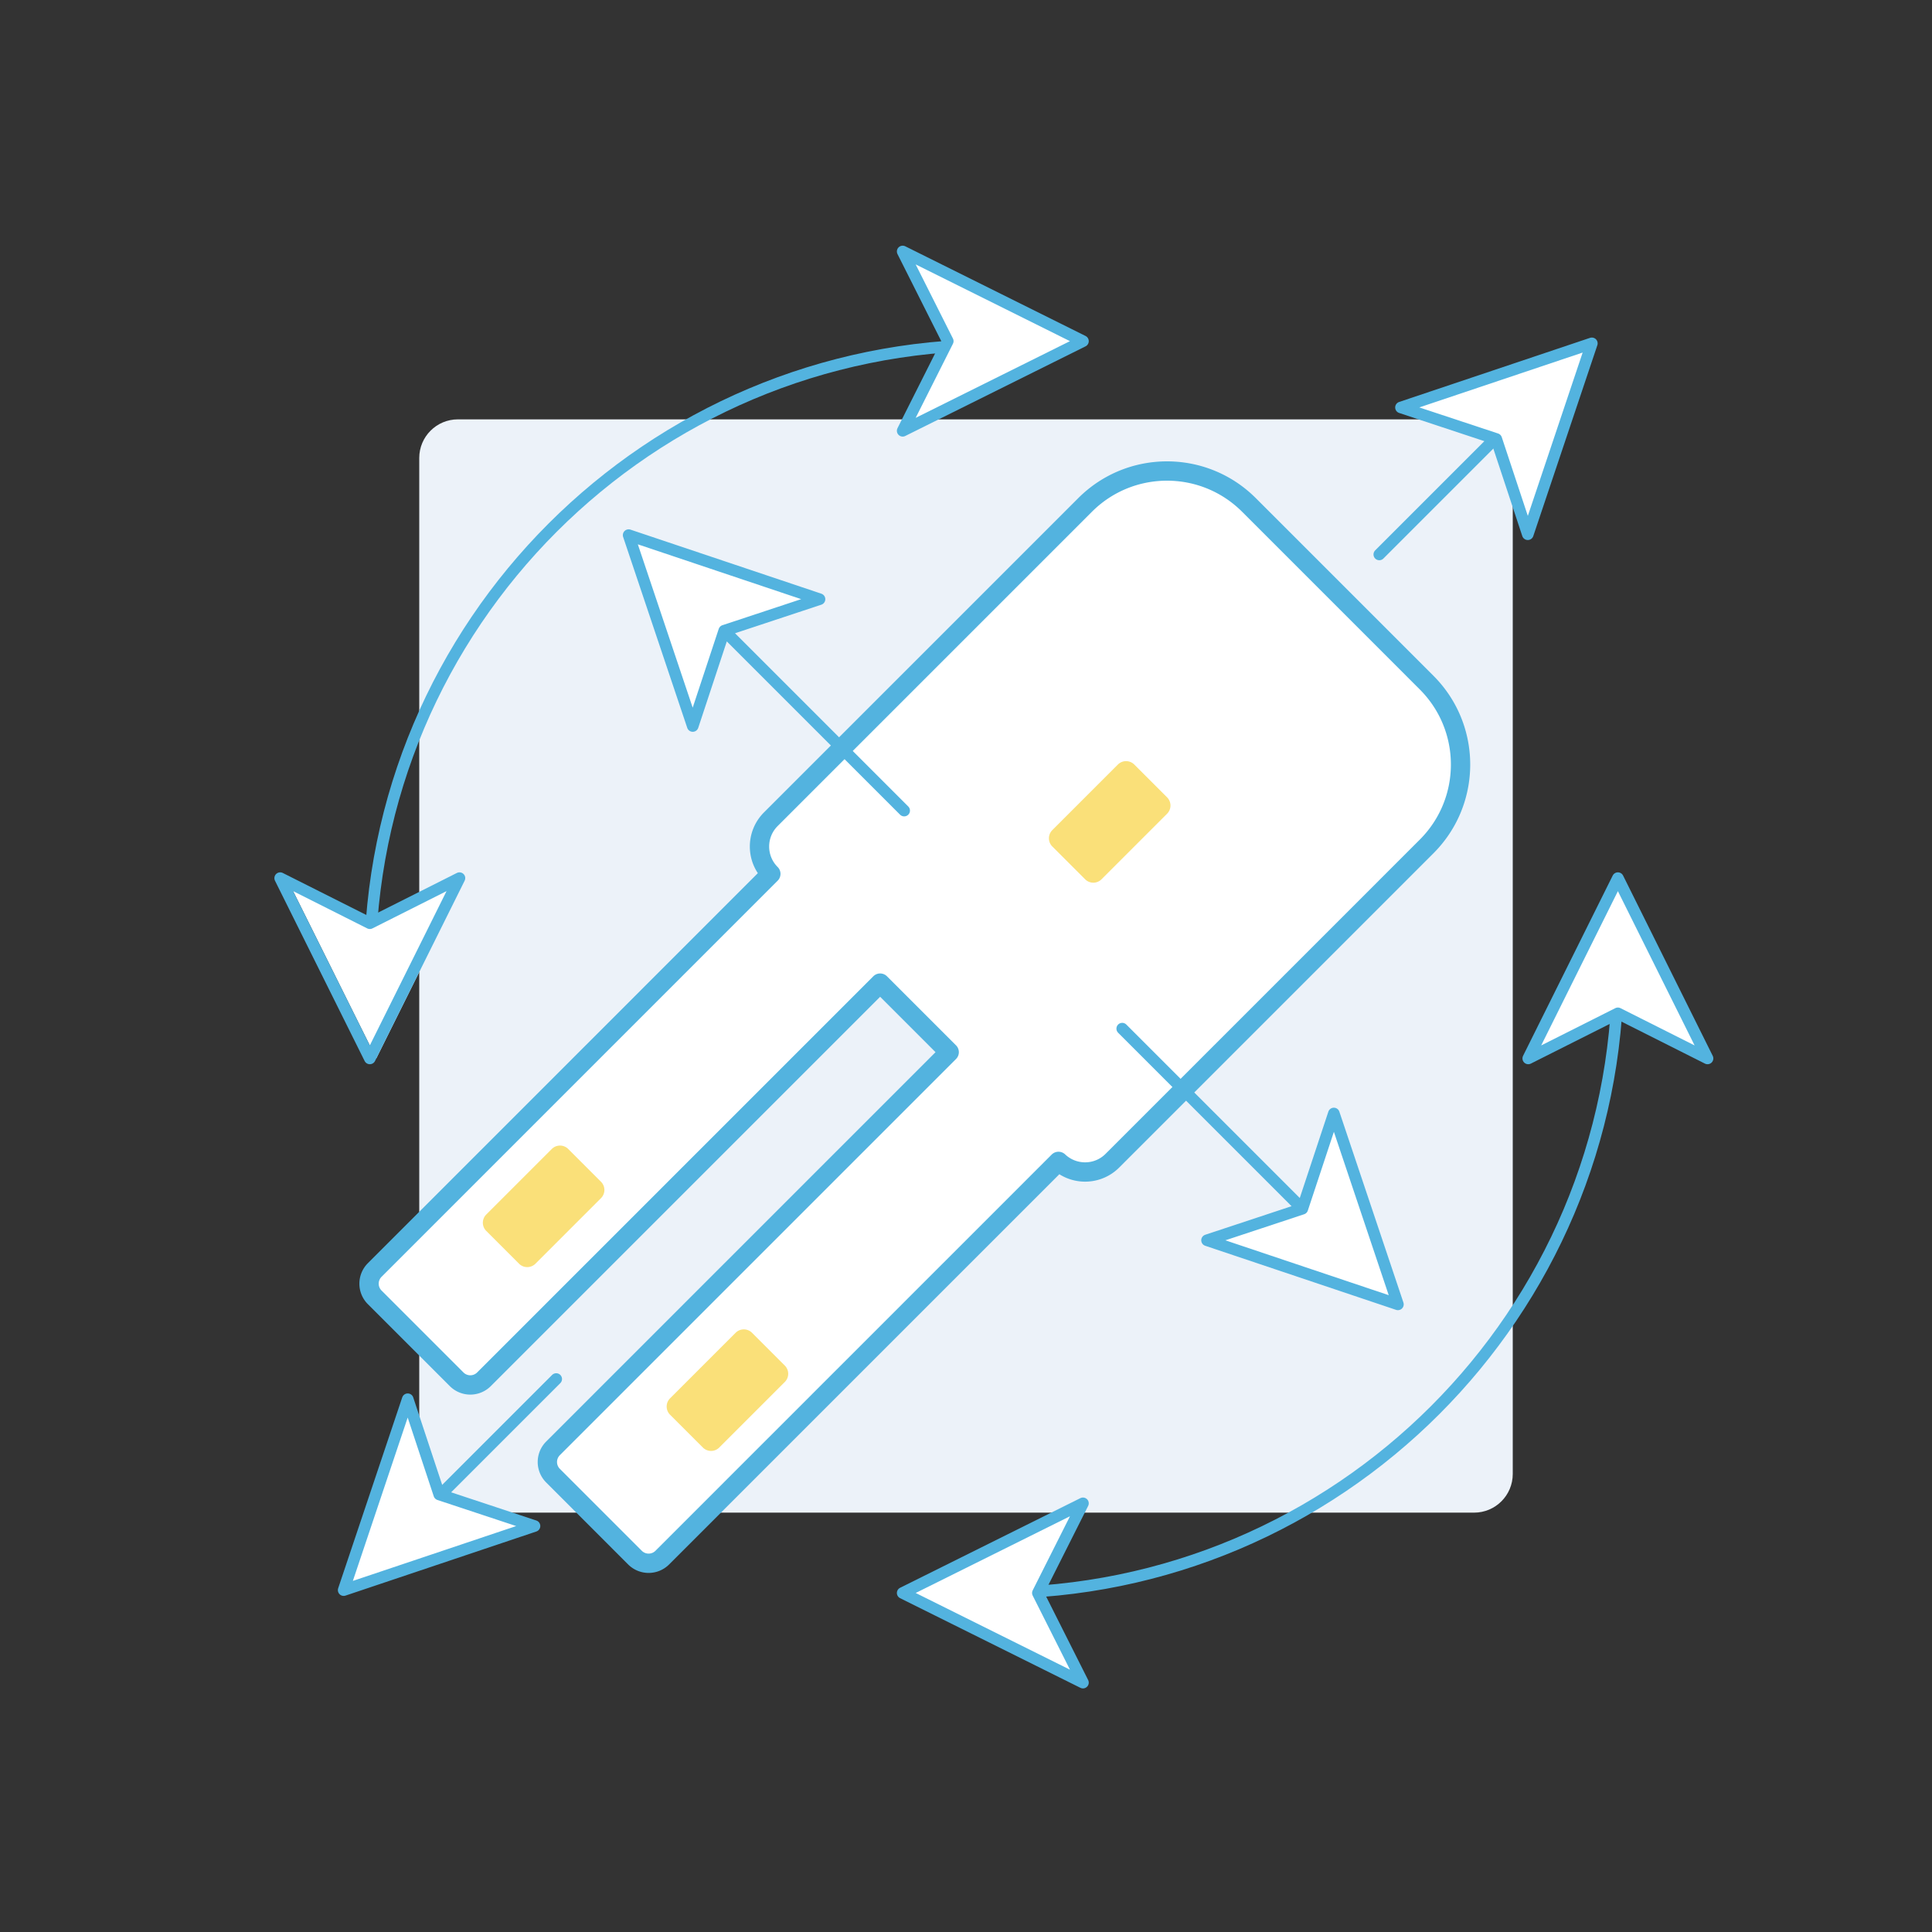 <svg version="1.0" id="Icons" xmlns="http://www.w3.org/2000/svg" x="0" y="0" viewBox="0 0 500 500" xml:space="preserve"><rect x="0" y="0" width="500" height="500" fill="#333333" stroke="none"/><style>.st3{fill:#fae079}.st6{fill:none;stroke:#53b3df;stroke-width:3;stroke-linecap:round;stroke-linejoin:round;stroke-miterlimit:10}.st10{fill:#fff}</style><switch><g><path d="M381.5 391.47h-263c-5.52 0-10-4.48-10-10V118.53c0-5.52 4.48-10 10-10h263c5.52 0 10 4.48 10 10v262.93c0 5.53-4.48 10.01-10 10.01z" fill="#ecf2f9"/><path class="st10" d="M369.39 176.84l-45.96-45.96c-11.72-11.72-30.71-11.72-42.43 0l-81.32 81.32c-3.91 3.91-3.91 10.24 0 14.14L97.15 328.87a5.003 5.003 0 000 7.07l21.21 21.21a5.003 5.003 0 007.07 0l102.53-102.53 17.87 17.87L143.3 375.02a5.003 5.003 0 000 7.07l21.21 21.21a5.003 5.003 0 007.07 0l102.54-102.54c3.92 3.71 10.1 3.66 13.94-.18l81.32-81.32c11.72-11.71 11.72-30.7.01-42.42z"/><path d="M369.2 176.65l-45.96-45.96c-11.72-11.72-30.71-11.72-42.43 0l-81.32 81.32c-3.91 3.91-3.91 10.24 0 14.14h0L96.97 328.68a5.003 5.003 0 000 7.07l21.21 21.21a5.003 5.003 0 007.07 0l102.53-102.53 17.87 17.87-102.53 102.53a5.003 5.003 0 000 7.07l21.21 21.21a5.003 5.003 0 007.07 0l102.54-102.54c3.92 3.71 10.1 3.66 13.94-.18l81.32-81.32c11.72-11.71 11.72-30.7 0-42.42z" fill="none" stroke="#53b3df" stroke-width="5" stroke-linecap="round" stroke-linejoin="round" stroke-miterlimit="10"/><path class="st3" d="M194.62 344.92l8.49 8.49a3 3 0 010 4.24l-16.97 16.97a3 3 0 01-4.24 0l-8.49-8.49a3 3 0 010-4.24l16.97-16.97a3 3 0 014.24 0zM147.05 297.35l8.49 8.49a3 3 0 010 4.24l-16.97 16.97a3 3 0 01-4.24 0l-8.49-8.49a3 3 0 010-4.24l16.97-16.97a3 3 0 014.24 0zM293.55 197.86l8.49 8.49a3 3 0 010 4.24l-16.97 16.97a3 3 0 01-4.24 0l-8.49-8.49a3 3 0 010-4.24l16.97-16.97a3 3 0 014.24 0z"/><path class="st6" d="M387.04 113.41l-30.08 30.08"/><path class="st10" d="M411.78 88.67l-49.4 16.59 24.66 8.15 8.15 24.66zM162.57 138.61l16.59 49.4 8.16-24.66 24.65-8.16zM361.13 337.16l-16.58-49.4-8.16 24.66-24.66 8.16z"/><path class="st6" d="M411.97 88.86l-49.4 16.59 24.66 8.16 8.16 24.65zM113.87 386.97l30.08-30.08"/><path class="st10" d="M89.13 411.71l49.4-16.59-24.66-8.15-8.16-24.66z"/><path class="st6" d="M88.94 411.52l49.39-16.59-24.65-8.16-8.16-24.65zM361.78 337.57l-16.58-49.4-8.16 24.65-24.66 8.16zM162.69 138.49l16.59 49.4 8.15-24.66 24.66-8.16zM337.04 312.82l-46.61-46.61M234 209.78l-46.56-46.56M418.71 250.76c0 89.19-72.31 161.5-161.5 161.5M95.71 250.76c0-89.19 72.31-161.5 161.5-161.5"/><path class="st10" d="M418.71 227.26l-23.2 46.66 23.2-11.67 23.2 11.67z"/><path class="st6" d="M418.71 227.26l-23.2 46.66 23.2-11.67 23.2 11.67z"/><path class="st10" d="M280.27 88.29l-46.66-23.21 11.67 23.21-11.67 23.2z"/><path class="st6" d="M280.27 88.29l-46.66-23.21 11.67 23.21-11.67 23.2z"/><path class="st10" d="M233.61 412.26l46.66 23.2-11.67-23.2 11.67-23.2z"/><path class="st6" d="M233.61 412.26l46.66 23.2-11.67-23.2 11.67-23.2z"/><path class="st10" d="M97.38 273.92l23.2-46.66-23.2 11.67-23.2-11.67z"/><path class="st6" d="M95.71 273.92l23.2-46.66-23.2 11.67-23.2-11.67z"/></g></switch></svg>